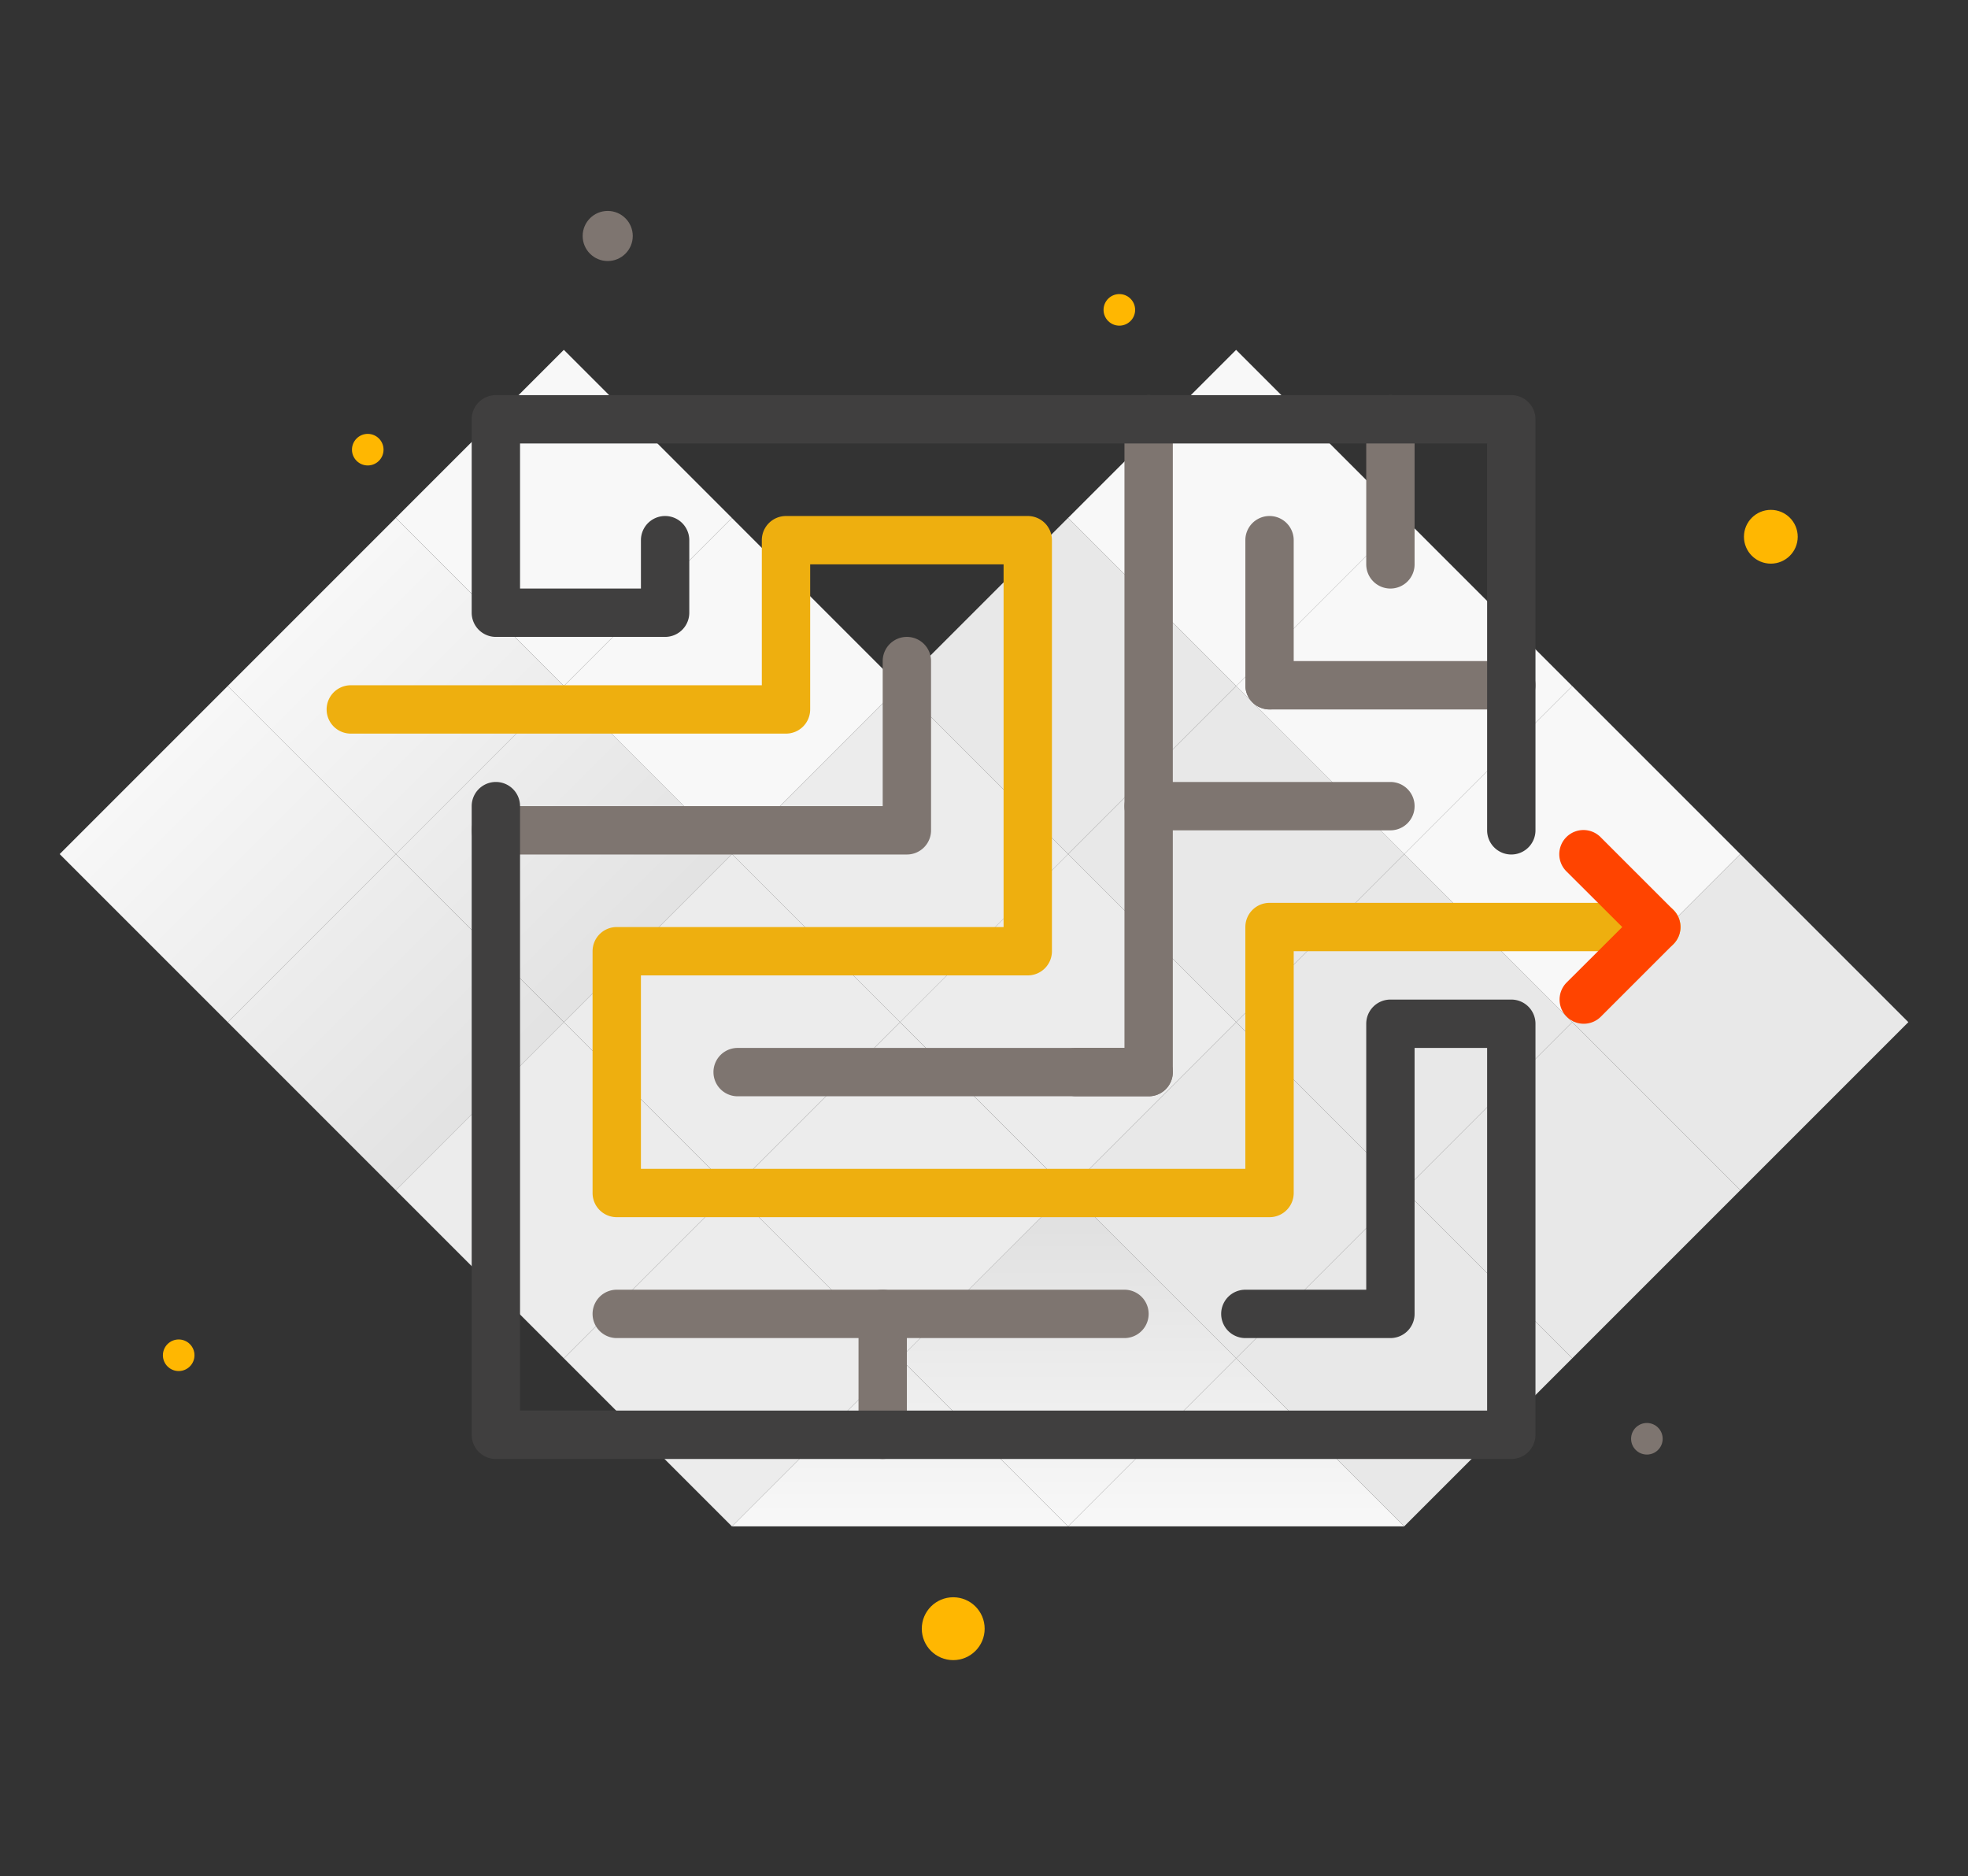<svg xmlns="http://www.w3.org/2000/svg" xmlns:xlink="http://www.w3.org/1999/xlink" viewBox="0 0 814 776"><rect x="0" y="0" width="814" height="776" fill="#333333" stroke="none"/><defs><style>.cls-1{fill:url(#Dégradé_sans_nom_18);}.cls-2{fill:url(#Dégradé_sans_nom_18-2);}.cls-3{fill:url(#Dégradé_sans_nom_18-3);}.cls-4{fill:url(#Dégradé_sans_nom_18-4);}.cls-5{fill:#f8f8f8;}.cls-6{fill:url(#Dégradé_sans_nom_18-5);}.cls-7{fill:url(#Dégradé_sans_nom_18-6);}.cls-8{fill:#ececec;}.cls-9{fill:#e8e8e8;}.cls-10{fill:url(#Dégradé_sans_nom_18-7);}.cls-11{fill:#eeaf0f;}.cls-12{fill:#7e7570;}.cls-13{fill:#f40;}.cls-14{fill:#403f3f;}.cls-15{fill:#ffb701;}</style><linearGradient id="D&#xE9;grad&#xE9;_sans_nom_18" x1="372.24" y1="631.52" x2="372.24" y2="502.08" gradientUnits="userSpaceOnUse"><stop offset="0" stop-color="#f8f8f8"></stop><stop offset="1" stop-color="#e0e0e0"></stop></linearGradient><linearGradient id="D&#xE9;grad&#xE9;_sans_nom_18-2" x1="511.27" y1="631.52" x2="511.27" y2="502.08" xlink:href="#D&#xE9;grad&#xE9;_sans_nom_18"></linearGradient><linearGradient id="D&#xE9;grad&#xE9;_sans_nom_18-3" x1="53.8" y1="312.85" x2="215.48" y2="474.53" gradientTransform="translate(-222.19 170.06) rotate(-45)" xlink:href="#D&#xE9;grad&#xE9;_sans_nom_18"></linearGradient><linearGradient id="D&#xE9;grad&#xE9;_sans_nom_18-4" x1="123.31" y1="243.34" x2="284.99" y2="405.02" gradientTransform="translate(-152.68 198.86) rotate(-45)" xlink:href="#D&#xE9;grad&#xE9;_sans_nom_18"></linearGradient><linearGradient id="D&#xE9;grad&#xE9;_sans_nom_18-5" x1="53.8" y1="312.85" x2="215.48" y2="474.53" gradientTransform="translate(-250.99 239.58) rotate(-45)" xlink:href="#D&#xE9;grad&#xE9;_sans_nom_18"></linearGradient><linearGradient id="D&#xE9;grad&#xE9;_sans_nom_18-6" x1="123.31" y1="243.34" x2="284.99" y2="405.02" gradientTransform="translate(-181.47 268.37) rotate(-45)" xlink:href="#D&#xE9;grad&#xE9;_sans_nom_18"></linearGradient><linearGradient id="D&#xE9;grad&#xE9;_sans_nom_18-7" x1="441.76" y1="631.52" x2="441.76" y2="502.08" gradientTransform="translate(-267.85 476.91) rotate(-45)" xlink:href="#D&#xE9;grad&#xE9;_sans_nom_18"></linearGradient></defs><g id="Layer_6" data-name="Layer 6"><polygon class="cls-1" points="302.73 631.3 372.24 561.78 441.76 631.3 302.73 631.3"></polygon><polygon class="cls-2" points="441.76 631.3 511.27 561.78 580.78 631.3 441.76 631.3"></polygon><rect class="cls-3" x="45.04" y="304.09" width="98.31" height="98.31" transform="translate(277.37 36.86) rotate(45)"></rect><rect class="cls-4" x="114.55" y="234.58" width="98.31" height="98.31" transform="translate(248.57 -32.65) rotate(45)"></rect><rect class="cls-5" x="184.06" y="165.06" width="98.31" height="98.31" transform="translate(219.78 -102.17) rotate(45)"></rect><rect class="cls-5" x="462.12" y="165.06" width="98.31" height="98.31" transform="translate(301.22 -298.78) rotate(45)"></rect><rect class="cls-6" x="114.55" y="373.6" width="98.31" height="98.31" transform="translate(346.88 8.07) rotate(45)"></rect><rect class="cls-7" x="184.06" y="304.09" width="98.31" height="98.31" transform="translate(318.09 -61.45) rotate(45)"></rect><rect class="cls-5" x="253.58" y="234.58" width="98.31" height="98.31" transform="translate(289.29 -130.96) rotate(45)"></rect><rect class="cls-8" x="184.06" y="443.12" width="98.31" height="98.31" transform="translate(416.4 -20.73) rotate(45)"></rect><rect class="cls-8" x="253.58" y="373.6" width="98.31" height="98.31" transform="translate(387.6 -90.24) rotate(45)"></rect><rect class="cls-8" x="323.09" y="304.09" width="98.31" height="98.31" transform="translate(358.81 -159.75) rotate(45)"></rect><rect class="cls-8" x="253.58" y="512.63" width="98.31" height="98.31" transform="translate(485.91 -49.52) rotate(45)"></rect><rect class="cls-8" x="323.09" y="443.12" width="98.31" height="98.31" transform="translate(457.12 -119.03) rotate(45)"></rect><rect class="cls-9" x="392.6" y="234.58" width="98.31" height="98.31" transform="translate(330.01 -229.27) rotate(45)"></rect><rect class="cls-8" x="392.6" y="373.6" width="98.31" height="98.31" transform="translate(428.32 -188.55) rotate(45)"></rect><rect class="cls-9" x="462.12" y="304.09" width="98.31" height="98.31" transform="translate(399.53 -258.06) rotate(45)"></rect><rect class="cls-5" x="531.63" y="234.58" width="98.31" height="98.31" transform="translate(370.73 -327.57) rotate(45)"></rect><rect class="cls-9" x="462.12" y="443.12" width="98.31" height="98.31" transform="translate(497.84 -217.34) rotate(45)"></rect><rect class="cls-10" x="392.6" y="512.63" width="98.31" height="98.31" transform="translate(526.63 -147.83) rotate(45)"></rect><rect class="cls-9" x="531.63" y="373.6" width="98.31" height="98.31" transform="translate(469.04 -286.85) rotate(45)"></rect><rect class="cls-5" x="601.14" y="304.09" width="98.31" height="98.31" transform="translate(440.25 -356.37) rotate(45)"></rect><rect class="cls-9" x="531.63" y="512.63" width="98.31" height="98.31" transform="translate(567.35 -246.13) rotate(45)"></rect><rect class="cls-9" x="601.14" y="443.12" width="98.31" height="98.31" transform="translate(538.56 -315.65) rotate(45)"></rect><rect class="cls-9" x="670.66" y="373.6" width="98.31" height="98.31" transform="translate(509.76 -385.16) rotate(45)"></rect></g><g id="Calque_6" data-name="Calque 6"><path class="cls-11" d="M525.1,503.42h-270a10,10,0,0,1-10-10v-100a10,10,0,0,1,10-10h160v-150h-80v60a10,10,0,0,1-10,10h-180a10,10,0,1,1,0-20h170v-60a10,10,0,0,1,10-10h100a10,10,0,0,1,10,10v170a10,10,0,0,1-10,10h-160v80h250v-100a10,10,0,0,1,10-10h160a10,10,0,0,1,0,20h-150v100A10,10,0,0,1,525.1,503.42Z"></path><path class="cls-12" d="M375.1,353.42h-170a10,10,0,1,1,0-20h160v-60a10,10,0,1,1,20,0v70A10,10,0,0,1,375.1,353.42Z"></path><path class="cls-12" d="M475.1,453.42h-170a10,10,0,0,1,0-20h160v-260a10,10,0,1,1,20,0v270A10,10,0,0,1,475.1,453.42Z"></path><path class="cls-12" d="M465.1,553.42h-210a10,10,0,0,1,0-20h210a10,10,0,0,1,0,20Z"></path><path class="cls-12" d="M365.1,603.42a10,10,0,0,1-10-10v-50a10,10,0,0,1,20,0v50A10,10,0,0,1,365.1,603.42Z"></path><path class="cls-12" d="M475.1,453.42h-30a10,10,0,0,1,0-20h30a10,10,0,0,1,0,20Z"></path><path class="cls-12" d="M575.1,343.42h-100a10,10,0,0,1,0-20h100a10,10,0,0,1,0,20Z"></path><path class="cls-12" d="M525.1,293.42a10,10,0,0,1-10-10v-60a10,10,0,1,1,20,0v60A10,10,0,0,1,525.1,293.42Z"></path><path class="cls-12" d="M625.1,293.42h-100a10,10,0,0,1,0-20h100a10,10,0,0,1,0,20Z"></path><path class="cls-12" d="M575.1,243.42a10,10,0,0,1-10-10v-60a10,10,0,1,1,20,0v60A10,10,0,0,1,575.1,243.42Z"></path><path class="cls-13" d="M655.1,423.42A10,10,0,0,1,648,406.35L671,383.42,648,360.49a10,10,0,1,1,14.14-14.14l30,30a10,10,0,0,1,0,14.14l-30,30A10,10,0,0,1,655.1,423.42Z"></path><path class="cls-14" d="M625.1,353.42a10,10,0,0,1-10-10v-160h-400v60h50v-20a10,10,0,1,1,20,0v30a10,10,0,0,1-10,10h-70a10,10,0,0,1-10-10v-80a10,10,0,0,1,10-10h420a10,10,0,0,1,10,10v170A10,10,0,0,1,625.1,353.42Z"></path><path class="cls-14" d="M625.1,603.42h-420a10,10,0,0,1-10-10v-260a10,10,0,0,1,20,0v250h400v-150h-30v110a10,10,0,0,1-10,10h-60a10,10,0,0,1,0-20h50v-110a10,10,0,0,1,10-10h50a10,10,0,0,1,10,10v170A10,10,0,0,1,625.1,603.42Z"></path></g><g id="Calque_7" data-name="Calque 7"><circle class="cls-15" cx="462.98" cy="128.16" r="6.53"></circle><circle class="cls-15" cx="73.91" cy="560.53" r="6.53"></circle><circle class="cls-15" cx="152.11" cy="185.98" r="6.53"></circle><circle class="cls-15" cx="394.27" cy="673.62" r="13"></circle><circle class="cls-12" cx="251.36" cy="97.6" r="10.36"></circle><circle class="cls-15" cx="732.45" cy="222" r="11.12"></circle><circle class="cls-12" cx="681.18" cy="595.07" r="6.53"></circle></g></svg>